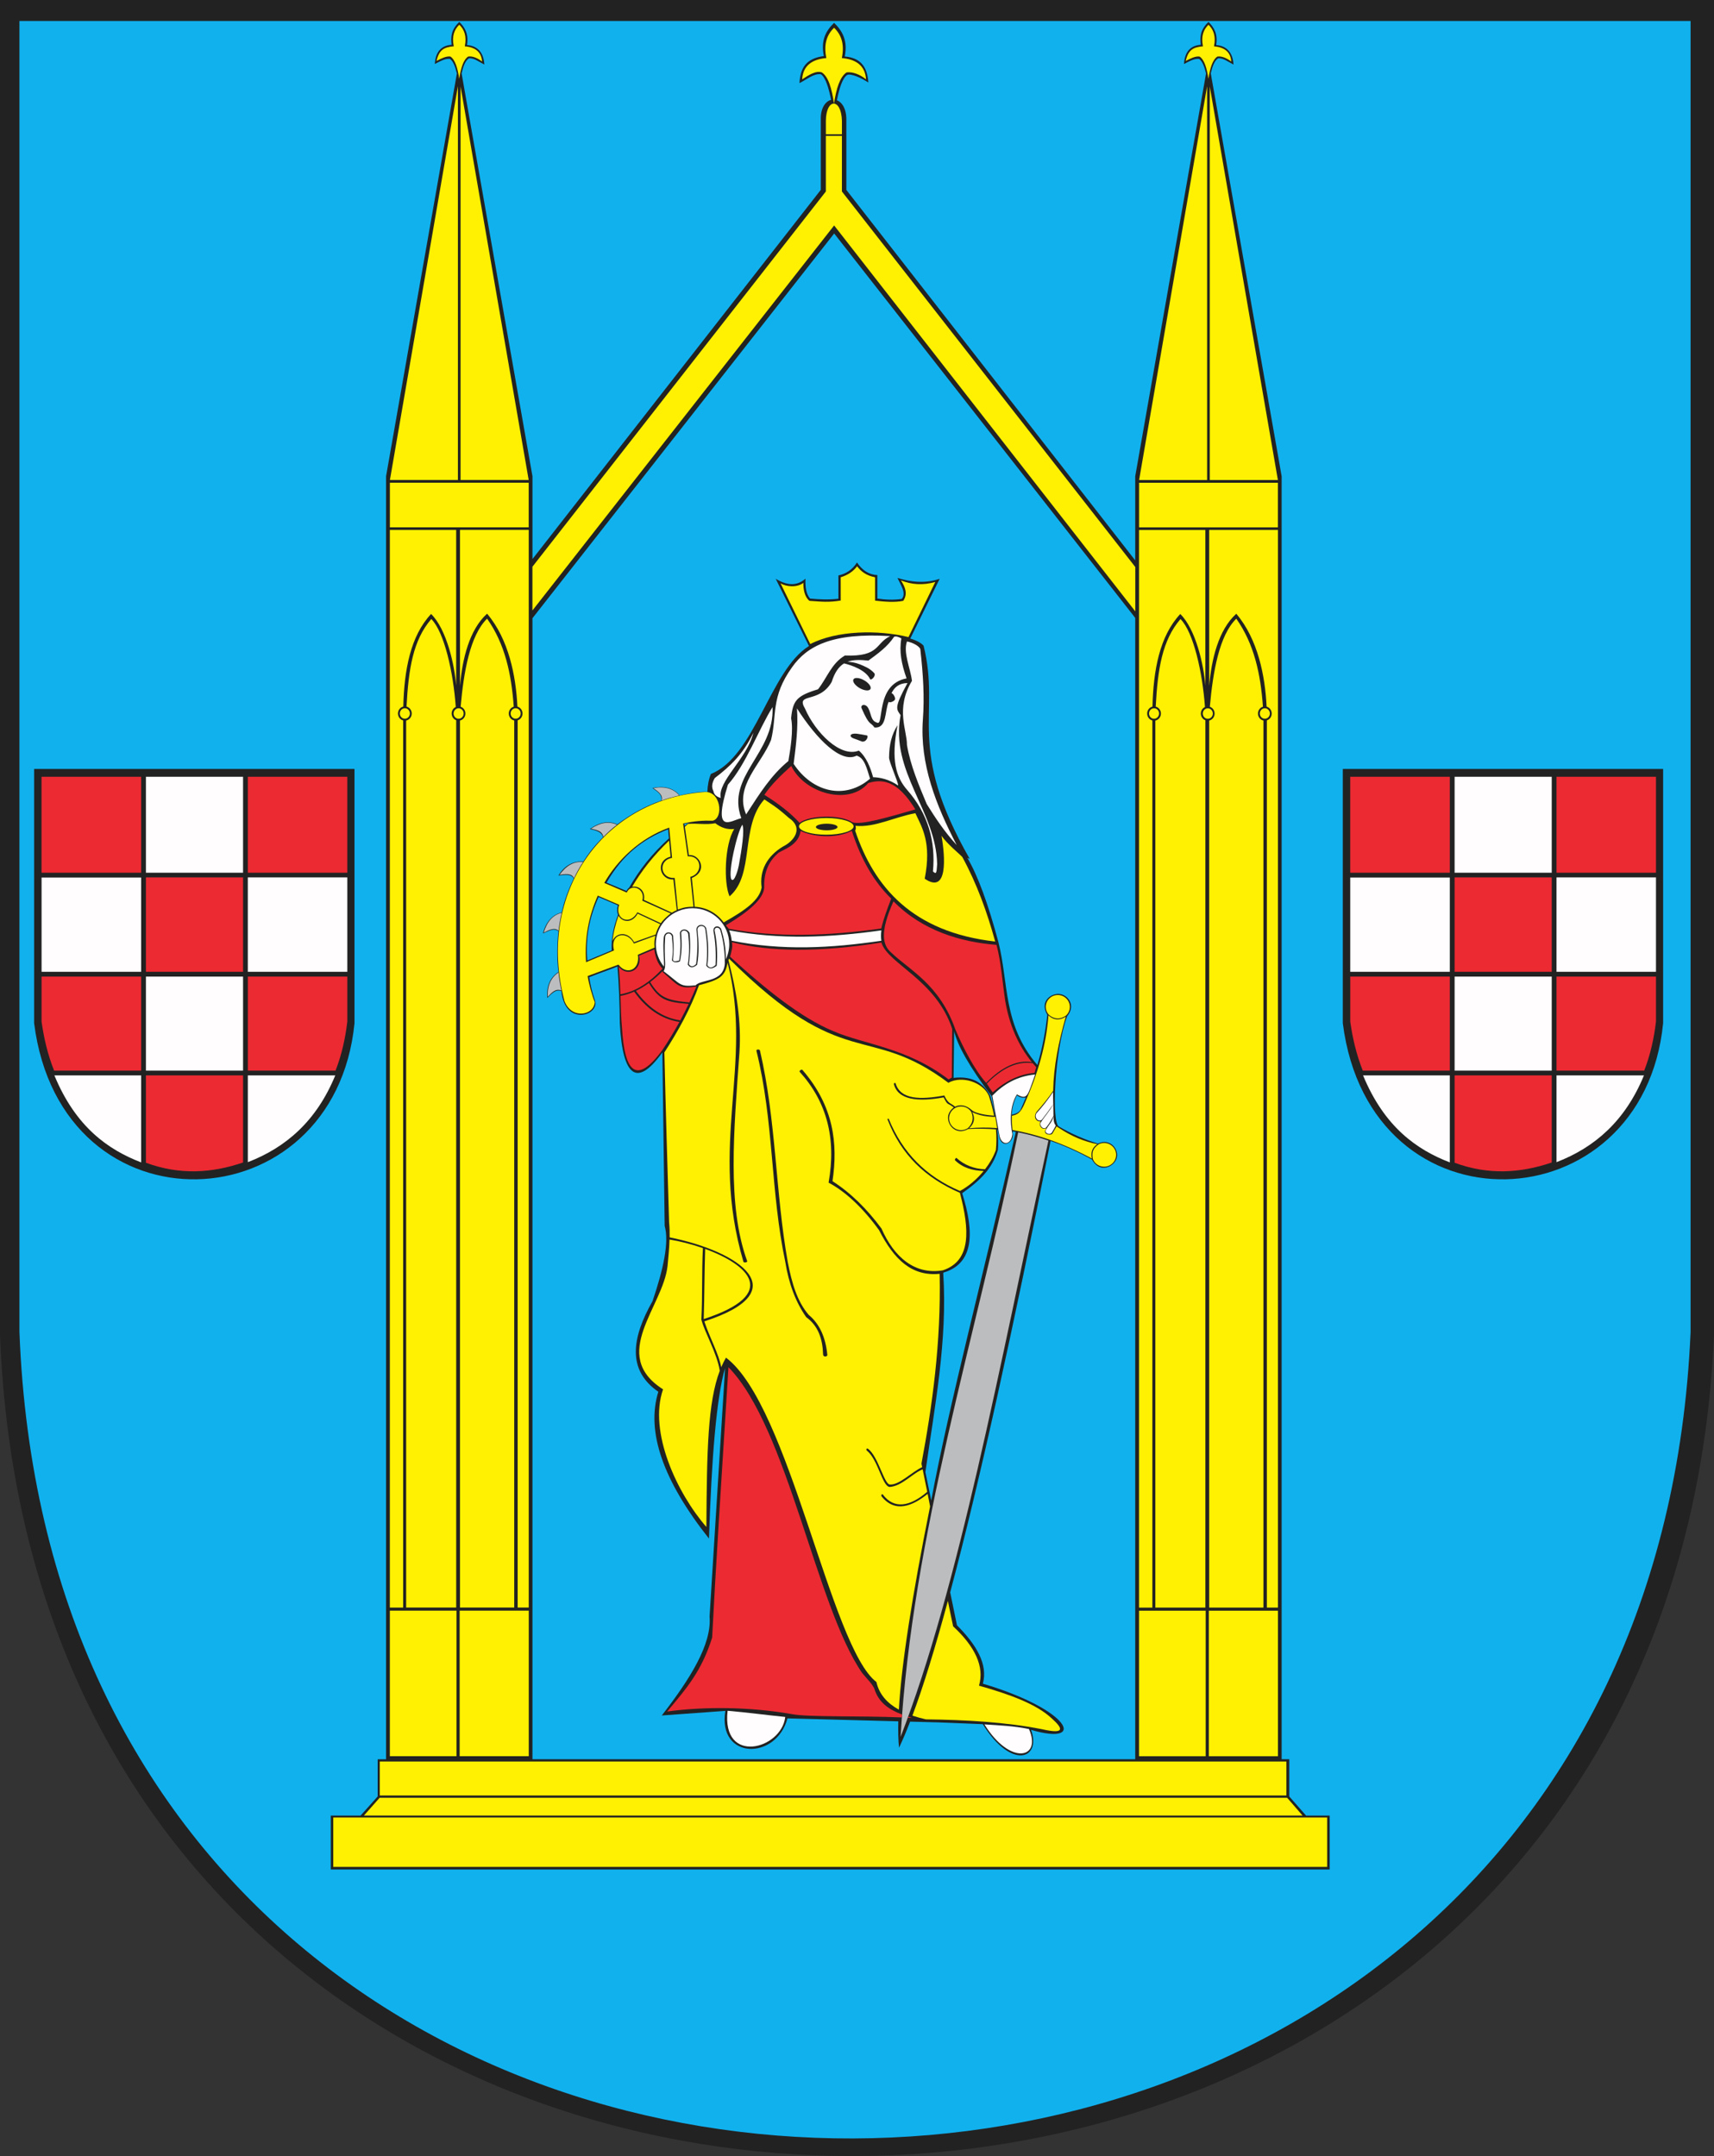 <?xml version="1.0" encoding="ISO-8859-1" standalone="yes"?>
<svg width="563.754" height="708.994">
  <rect width="100%" height="100%" fill="#333333" stroke="none"/>
  <defs> 
    <marker id="ArrowEnd" viewBox="0 0 10 10" refX="0" refY="5" 
     markerUnits="strokeWidth" 
     markerWidth="4" 
     markerHeight="3" 
     orient="auto"> 
        <path d="M 0 0 L 10 5 L 0 10 z" /> 
    </marker>
    <marker id="ArrowStart" viewBox="0 0 10 10" refX="10" refY="5" 
     markerUnits="strokeWidth" 
     markerWidth="4" 
     markerHeight="3" 
     orient="auto"> 
        <path d="M 10 0 L 0 5 L 10 10 z" /> 
    </marker> </defs>
<g>
<path style="stroke:none; fill-rule:evenodd; fill:#222222" d="M 0 0L 563.754 0L 563.754 438.949C 548.113 797.246 13.934 800.769 0 438.949L 0 0"/>
<path style="stroke:none; fill-rule:evenodd; fill:#11b1ee" d="M 6.394 6.894L 556.054 6.894L 556.054 437.992C 540.804 789.882 19.98 793.343 6.394 437.992L 6.394 6.894zM 327.351 366.902C 327.34 366.902 327.328 366.902 327.316 366.902C 326.926 364.96 326.414 362.835 325.765 360.492C 323.609 356.367 320.187 353.695 313.64 354.453C 313.703 349.32 313.765 344.191 313.828 339.058C 314.816 343.589 318.929 350.937 326.14 360.468C 326.554 362.656 326.953 364.781 327.351 366.91L 327.351 366.902zM 225.199 271.566C 226.23 270.703 225.801 271.121 226.527 270.656C 225.969 270.753 225.656 270.765 225.086 270.91L 225.195 271.566L 225.199 271.566zM 220.015 275.695C 214.422 280.789 210.32 285.968 206.937 291.882C 206.597 292.136 206.304 292.5 206.078 292.992L 199.508 290.238C 204.785 281.093 211.488 275.859 219.75 272.718L 220.015 275.695zM 203.277 300.832C 201.84 304.73 201.008 308.515 201.191 312.511L 193.16 315.855C 192.582 308.367 193.758 301.882 196.875 294.992L 203.207 297.695C 202.879 298.976 202.949 300.023 203.277 300.828L 203.277 300.832zM 332.781 366.562C 334.191 366.246 335.269 365.71 335.676 364.898C 336.301 363.519 336.879 362.183 337.414 360.882C 336.742 361.054 335.668 361.058 334.453 360.187C 333.297 362.625 332.859 364.496 332.781 366.566L 332.781 366.562zM 341.211 350.21C 343.011 344.082 343.89 338.789 344.484 333.75C 341.687 329.101 346.086 326.304 348.89 326.921C 351.527 327.496 353.816 330.793 351 334.171C 346.758 345.71 345.898 369.062 348.226 370.414C 352.203 372.746 356.636 374.707 361.105 376.058C 365.457 373.96 368.711 378.667 366.957 381.617C 365.648 383.984 361.527 385.632 359.16 381.3C 354.578 378.765 350.047 376.738 345.551 375.183C 333.148 437.558 322.086 487.839 312.527 523.636C 313.269 527.242 314.015 530.851 314.761 534.46C 321.144 540.859 324.996 547.257 323.277 553.656C 352.242 562.281 357.543 574.214 339.176 568.863C 339.164 568.863 339.148 568.859 339.133 568.859C 342.59 578.562 332.609 582.089 323.269 566.988C 323.211 566.984 323.152 566.976 323.09 566.968C 318.359 566.781 313.625 566.589 308.894 566.398C 305.715 566.316 302.531 566.23 299.347 566.144C 298.093 569.386 296.879 572.25 295.703 574.714C 295.449 572.316 295.375 569.421 295.461 566.039C 283.308 565.718 271.156 565.394 259 565.07C 255.343 578.917 235.949 578.753 238.574 562.605C 231.609 563.109 224.64 563.613 217.668 564.117C 227.023 552.043 234.16 540.632 233.379 531.613C 235.078 504.371 236.785 477.121 238.488 449.875C 235.613 459.667 234.039 479.886 233.191 505.949C 218.019 486.804 212.469 470.71 216.535 457.667C 206.222 450.582 207.742 440 214.644 427.824C 218.183 417.363 220.144 408.492 218.617 403.113C 218.367 384.105 218.113 365.097 217.859 346.085C 209.586 357.597 204.793 354.363 203.855 336.394C 203.804 329.996 203.59 324.23 203.09 317.832C 199.812 319.16 197.078 320.019 193.797 321.351C 194.207 323.953 194.734 326.296 195.703 329.015C 197.234 333.984 185.789 337.628 184.656 325.898C 183.109 325.46 182.258 325.808 180.008 328.179C 179.742 324.652 180.664 321.605 183.683 319.625C 183.125 315.246 183.219 310.687 183.672 306.199C 181.976 304.972 180.222 306.332 178.574 306.929C 179.566 303.152 181.722 300.73 184.765 300.046C 185.609 296.14 186.996 292.41 188.715 288.914C 187.82 287.164 185.453 287.726 183.672 287.91C 185.679 284.593 188.601 283.046 191.863 283.324C 193.734 280.398 195.812 277.781 198.324 275.355C 197.949 273.535 196.144 273.082 193.984 272.625C 197.176 270.339 200.176 269.804 203.043 271.078C 207.551 267.683 212.347 264.992 217.508 263.273C 217.914 261.269 216.269 260.375 214.59 259.121C 217.941 258.417 221.293 258.816 223.578 261.605C 226.148 260.882 231.59 260.195 232.664 260.394C 232.722 258.308 233.117 256.242 233.824 254.503C 248.351 248.773 253.304 220.308 266.086 212.437C 262.406 205.058 258.832 197.73 255.148 190.347C 258.652 192.41 261.894 192.941 264.929 190.289C 264.82 193.019 265.144 195.363 266.441 196.835C 269.367 197.089 272.355 197.269 275.758 196.89C 275.758 194.339 275.758 191.785 275.758 189.23C 278.234 188.695 280.332 187.39 281.871 184.96C 283.633 187.601 285.863 188.988 288.566 189.113C 288.566 191.683 288.566 194.257 288.566 196.832C 291.242 197.214 293.922 197.351 296.601 196.945C 298.25 195.039 296.14 192.246 295.199 190.043C 299.586 191.414 304.207 191.972 309.062 190.335C 305.843 196.882 302.625 203.429 299.402 209.976C 301.402 210.585 302.941 211.375 303.773 212.335C 309.515 235.179 297.773 245.355 318.945 282.429C 318.683 282.332 318.426 282.214 318.164 282.082C 321.57 287.828 324.976 297.062 328.386 309.785C 331.808 323.273 329.777 336.878 341.199 350.222L 341.211 350.21zM 306.289 493.429C 312.332 461.046 323.215 420.39 334.101 372.21C 333.754 372.152 333.406 372.093 333.058 372.039C 333.074 372.238 333.093 372.449 333.113 372.66C 333.597 375.96 329.09 378.199 328.523 373.132C 328.418 372.566 328.308 372 328.203 371.437C 328.152 371.433 328.101 371.429 328.051 371.425C 328.347 373.964 328.386 376.16 328.211 378.156C 326.429 384.019 322.902 387.835 316.476 392.378C 320.574 405.378 320.289 415.511 310.379 418.457C 310.336 418.515 310.289 418.578 310.242 418.628C 311.676 440.824 307.457 462.261 304.367 484.078C 305.008 487.187 305.652 490.3 306.297 493.417L 306.289 493.429zM 424.054 590.765L 424.054 578.507L 421.551 578.507L 421.551 156.632L 398.238 24.128C 398.773 21.812 399.429 19.988 400.625 19.199C 402.211 18.96 403.945 20.332 405.722 21.238C 405.496 17.55 403.754 15.121 400.011 14.816C 400.609 11.293 399.347 9.003 397.484 7.203C 395.621 9.003 394.453 10.917 394.957 14.722C 391.215 15.027 389.66 17.363 389.429 21.05C 391.207 20.148 392.847 19.148 394.433 19.386C 395.496 20.171 396.14 21.91 396.679 24.167L 373.386 156.636L 373.386 184.277L 278.371 62.449L 278.371 44.222L 278.367 44.222L 278.367 38.832C 278.277 35.609 276.886 33.57 275.261 32.964C 276.008 29.382 276.988 25.738 278.668 24.632C 279.972 24.089 283.472 25.73 285.601 27.132C 285.285 21.984 283.074 19.007 277.851 18.578C 278.945 13.269 276.945 10.027 274.343 7.515C 271.746 10.027 269.879 13.128 270.976 18.437C 265.195 19.214 263.265 22.195 262.945 27.343C 265.426 26.085 267.761 24.074 269.98 24.406C 271.633 25.5 272.633 29.289 273.363 32.847C 271.586 33.273 270.008 35.351 269.969 38.832L 269.969 44.378L 269.969 44.378L 269.976 62.421L 175.136 183.839L 175.136 156.628L 151.824 24.125C 152.359 21.808 153.015 19.984 154.215 19.195C 155.801 18.957 157.535 20.328 159.312 21.234C 159.086 17.546 157.343 15.117 153.601 14.812C 154.199 11.289 152.937 9 151.074 7.199C 149.211 9 148.043 10.914 148.547 14.718C 144.804 15.023 143.25 17.359 143.019 21.046C 144.797 20.144 146.437 19.144 148.027 19.382C 149.09 20.167 149.73 21.902 150.273 24.16L 126.98 156.628L 126.98 578.515L 124.226 578.515L 124.226 590.746L 118.593 597.031L 108.797 597.031L 108.797 614.761L 437.347 614.761L 437.347 597.031L 429.582 597.031L 424.074 590.773L 424.074 590.773L 424.054 590.765zM 175.133 578.503L 373.386 578.503L 373.386 203.187L 274.371 76.777L 175.133 203.296L 175.133 578.503zM 441.66 252.863L 547.023 252.863L 547.023 336.441C 540.469 402.941 450.57 406.89 441.66 336.441L 441.66 252.863zM 11.219 252.863L 116.601 252.863L 116.601 336.441C 110.043 402.941 20.129 406.89 11.219 336.441L 11.219 252.863"/>
<path style="stroke:none; fill-rule:evenodd; fill:#fff101" d="M 397.605 529.652L 420.332 529.652L 420.332 577.523L 397.605 577.523L 397.605 529.652zM 374.648 529.652L 396.562 529.652L 396.562 577.527L 374.648 577.527L 374.648 529.652zM 415.551 236.945C 414.531 236.722 413.758 235.773 413.758 234.648C 413.758 233.578 414.449 232.671 415.394 232.39C 414.625 221.574 412.504 211.769 406.629 203.449C 401.008 208.949 398.945 220.96 397.929 232.41C 398.836 232.714 399.5 233.601 399.5 234.648C 399.5 235.769 398.734 236.714 397.719 236.945L 397.719 528.64L 415.554 528.64L 415.554 236.945L 415.551 236.945zM 396.461 236.855C 395.593 236.531 394.969 235.66 394.969 234.644C 394.969 233.683 395.527 232.855 396.324 232.492C 395.531 221.207 392.574 207.878 388.273 203.57C 382.258 210.539 380.785 220.011 380.129 232.363C 381.109 232.617 381.843 233.543 381.843 234.644C 381.843 235.785 381.051 236.746 380.008 236.953L 380.008 528.636L 396.465 528.636L 396.465 236.851L 396.461 236.855zM 379.027 236.925C 378.047 236.671 377.312 235.746 377.312 234.644C 377.312 233.531 378.062 232.593 379.066 232.355C 379.359 220.324 381.422 209.148 388.207 201.91C 393.332 206.933 395.933 218.71 396.457 225.472L 396.457 174.261L 374.648 174.261L 374.648 528.648L 379.023 528.648L 379.023 236.933L 379.027 236.925zM 416.601 232.371C 417.566 232.636 418.285 233.554 418.285 234.644C 418.285 235.699 417.613 236.593 416.687 236.89L 416.687 528.64L 420.328 528.64L 420.328 174.253L 397.715 174.253L 397.715 225.558C 398.476 216.855 400.73 207.14 406.629 201.824C 413.742 210.203 416.113 222.257 416.601 232.371zM 374.66 173.425L 420.312 173.425L 420.312 158.746L 374.66 158.746L 374.66 173.425zM 397.906 157.847L 397.906 28.453L 420.312 157.847L 397.906 157.847zM 397.031 28.359L 397.031 157.847L 374.664 157.847L 397.031 28.359zM 397.461 25.921C 398 22.394 398.828 19.64 400.406 18.601C 401.801 18.394 403.406 19.062 404.969 20.23C 404.769 16.988 402.586 15.511 399.297 15.242C 399.984 11.902 399.121 9.726 397.484 8.144C 395.847 9.722 394.984 11.898 395.672 15.242C 392.386 15.511 390.851 16.425 390 20.043C 391.562 19.25 393.164 18.394 394.562 18.601C 396.129 19.636 396.941 22.394 397.465 25.921L 397.461 25.921zM 416.023 232.914C 416.933 232.914 417.676 233.683 417.676 234.632C 417.676 235.578 416.933 236.347 416.023 236.347C 415.113 236.347 414.371 235.578 414.371 234.632C 414.371 233.687 415.113 232.914 416.023 232.914zM 397.261 232.929C 398.172 232.929 398.914 233.699 398.914 234.644C 398.914 235.589 398.172 236.363 397.261 236.363C 396.351 236.363 395.609 235.593 395.609 234.644C 395.609 233.699 396.351 232.929 397.261 232.929zM 379.582 232.917C 380.492 232.917 381.234 233.687 381.234 234.632C 381.234 235.578 380.492 236.351 379.582 236.351C 378.672 236.351 377.929 235.582 377.929 234.632C 377.929 233.687 378.672 232.917 379.582 232.917zM 151.187 529.64L 173.914 529.64L 173.914 577.511L 151.187 577.511L 151.187 529.64zM 128.23 529.64L 150.144 529.64L 150.144 577.515L 128.23 577.515L 128.23 529.64zM 169.133 236.933C 168.109 236.71 167.34 235.761 167.34 234.632C 167.34 233.562 168.031 232.656 168.976 232.375C 168.207 221.558 166.086 211.753 160.207 203.437C 154.586 208.937 152.523 220.949 151.508 232.398C 152.414 232.703 153.078 233.589 153.078 234.636C 153.078 235.757 152.312 236.703 151.297 236.933L 151.297 528.628L 169.133 528.628L 169.133 236.933zM 150.043 236.843C 149.176 236.515 148.551 235.648 148.551 234.632C 148.551 233.671 149.109 232.843 149.906 232.48C 149.113 221.195 146.156 207.867 141.855 203.558C 135.84 210.527 134.367 220 133.711 232.351C 134.691 232.605 135.426 233.531 135.426 234.632C 135.426 235.773 134.633 236.734 133.59 236.941L 133.59 528.625L 150.047 528.625L 150.047 236.843L 150.043 236.843zM 132.609 236.914C 131.629 236.66 130.894 235.734 130.894 234.632C 130.894 233.519 131.644 232.585 132.648 232.343C 132.941 220.316 135.004 209.136 141.789 201.898C 146.914 206.921 149.515 218.699 150.039 225.46L 150.039 174.246L 128.23 174.246L 128.23 528.632L 132.605 528.632L 132.605 236.917L 132.609 236.914zM 170.183 232.359C 171.148 232.625 171.863 233.543 171.863 234.628C 171.863 235.683 171.191 236.578 170.265 236.875L 170.265 528.621L 173.906 528.621L 173.906 174.234L 151.293 174.234L 151.293 225.539C 152.054 216.835 154.308 207.121 160.207 201.804C 167.32 210.179 169.691 222.238 170.179 232.351L 170.183 232.359zM 128.242 173.414L 173.894 173.414L 173.894 158.734L 128.242 158.734L 128.242 173.414zM 151.484 157.839L 151.484 28.445L 173.89 157.839L 151.484 157.839zM 150.613 28.347L 150.613 157.835L 128.246 157.835L 150.613 28.347zM 151.043 25.91C 151.582 22.382 152.41 19.632 153.988 18.593C 155.383 18.386 156.988 19.05 158.551 20.218C 158.351 16.98 156.168 15.503 152.879 15.234C 153.566 11.894 152.703 9.718 151.066 8.136C 149.429 9.714 148.566 11.89 149.254 15.234C 145.969 15.503 144.433 16.417 143.582 20.035C 145.144 19.242 146.75 18.386 148.144 18.593C 149.711 19.628 150.523 22.382 151.043 25.91zM 169.605 232.906C 170.515 232.906 171.258 233.675 171.258 234.621C 171.258 235.566 170.515 236.339 169.605 236.339C 168.695 236.339 167.953 235.57 167.953 234.621C 167.953 233.675 168.695 232.906 169.605 232.906zM 150.843 232.917C 151.754 232.917 152.496 233.687 152.496 234.636C 152.496 235.582 151.754 236.355 150.843 236.355C 149.933 236.355 149.191 235.585 149.191 234.636C 149.191 233.691 149.933 232.917 150.843 232.917zM 133.164 232.906C 134.074 232.906 134.816 233.675 134.816 234.625C 134.816 235.57 134.074 236.343 133.164 236.343C 132.254 236.343 131.511 235.574 131.511 234.625C 131.511 233.679 132.254 232.906 133.164 232.906zM 274.308 34.093C 275.066 29.144 276.23 25.277 278.445 23.816C 280.402 23.523 282.914 24.507 284.851 26.101C 284.57 21.55 281.504 19.476 276.886 19.097C 277.851 14.406 276.64 11.351 274.34 9.128C 272.043 11.347 270.828 14.402 271.797 19.097C 267.179 19.472 264.113 21.546 263.832 26.101C 265.984 24.675 268.394 23.128 270.316 23.816C 272.515 25.273 273.582 29.14 274.312 34.093L 274.308 34.093zM 276.918 44.152L 271.64 44.152L 271.64 39.71C 271.719 32.191 276.707 32.191 276.918 39.71L 276.918 44.152zM 271.636 44.679L 276.914 44.679L 276.914 62.976L 276.918 62.976L 373.41 186.46L 373.41 201.043L 274.355 74.14L 175.121 200.746L 175.121 186.363L 271.633 62.964L 271.633 44.683L 271.636 44.679zM 124.91 590.421L 423.105 590.421L 423.105 579.261L 124.91 579.261L 124.91 590.421zM 124.879 591.171L 423.355 591.171L 428.426 597.023L 119.699 597.023L 124.875 591.171L 124.879 591.171zM 109.617 597.664L 436.515 597.664L 436.515 613.898L 109.617 613.898L 109.617 597.664zM 361.437 376.242C 359.797 377.378 358.922 378.593 359.472 381.187C 360.051 382.632 361.484 383.66 363.152 383.66C 365.332 383.66 367.105 381.906 367.105 379.757C 367.105 377.609 365.332 375.855 363.152 375.855C 362.543 375.855 361.961 375.992 361.441 376.242L 361.437 376.242zM 319.48 365.695C 320.308 367.671 319.937 369.464 318.406 370.925C 317.761 371.378 316.972 371.644 316.121 371.644C 313.941 371.644 312.164 369.89 312.164 367.742C 312.164 365.593 313.941 363.839 316.121 363.839C 317.539 363.839 318.785 364.582 319.484 365.691L 319.48 365.695zM 350.535 334.027C 348.672 335.277 346.636 335.21 344.929 333.648C 344.332 332.964 343.969 332.074 343.969 331.101C 343.969 328.953 345.746 327.199 347.922 327.199C 350.101 327.199 351.875 328.953 351.875 331.101C 351.875 332.261 351.355 333.312 350.535 334.027zM 231.457 433.769C 231.722 425.808 231.672 418.664 231.941 410.695C 246.082 415.835 256.801 425.492 231.457 433.769zM 326.926 366.878C 323.914 366.687 321.027 366.054 319.894 365.269C 317.73 363.234 315.656 363.14 314.144 363.925C 312.699 362.66 311.863 363.07 310.593 360.23C 302.906 361.64 296.133 361.707 294.543 356.171C 294.402 356.023 293.972 356.203 293.996 356.421C 295.265 361.699 301.875 362.433 310.386 360.855C 311.82 363.746 311.547 362.484 313.711 364.179C 312.828 364.781 312.187 365.699 311.91 366.656C 311.195 369.886 314.465 373.543 318.465 371.253C 321.5 371.105 324.539 371.144 327.582 371.378C 327.793 373.765 327.773 376.027 327.547 378.21C 326.758 380.398 325.511 382.539 323.996 384.488C 320.551 384.445 317.16 383.132 314.59 380.777C 314.449 380.625 313.922 381.355 314.105 381.535C 316.695 384.035 319.777 384.925 323.539 385.062C 321.269 387.832 318.476 390.171 315.754 391.636C 304.578 386.91 296.82 379.015 292.316 367.933C 292.234 367.753 291.843 367.929 291.91 368.097C 296.461 379.832 304.398 387.335 315.719 392.25C 318.906 404.343 319.523 414.625 310.113 417.734C 300.941 419.296 294.07 413.441 289.933 404C 285.179 397.566 279.847 392.293 273.82 388.414C 275.66 375.917 274.195 363.703 263.937 351.843C 263.648 351.535 262.742 352.121 263.051 352.492C 271.957 362.316 275.117 374.453 272.531 388.902C 277.988 391.789 283.66 396.992 289.121 404.503C 294.101 414.246 299.906 419.777 309.058 418.878C 309.547 441.539 306.64 462.261 303.074 481.316C 303.152 481.691 303.234 482.066 303.312 482.445C 299.832 484.078 295.851 488.332 292.742 488.171C 290.777 488.207 288.91 478.882 285.457 476.39C 285.082 476.167 284.695 476.687 285.144 477.027C 288.898 480.152 290.125 488.636 292.597 488.972C 296.676 488.71 300.183 484.417 303.472 483.187C 303.988 485.648 304.488 488.109 304.976 490.57C 299.406 495.335 294.101 496.48 290.328 491.402C 289.863 491.269 289.812 491.722 289.949 492.058C 294.363 497.574 300.039 495.343 305.113 491.242C 305.383 492.613 305.648 493.988 305.914 495.359C 299.996 524.875 296.484 547.351 295.644 562.191C 291.91 560.148 289.203 557.269 288.261 553.113C 273.129 541.57 259.742 462.203 238.785 446.449C 238.215 447.433 237.695 448.48 237.222 449.597C 236.402 445.152 233.367 439.789 231.66 434.519C 262.383 424.578 243.133 411.48 220.254 406.894C 220.277 405.226 220.23 403.554 220.07 401.886C 219.515 383.203 218.957 364.753 218.519 346.074C 222.906 339.293 227.144 331.703 229.902 323.984C 236.644 322.21 238.496 321.16 239.312 316.593C 239.312 316.589 239.316 316.585 239.32 316.582C 247.84 350.05 233.117 376.175 244.523 414.914C 244.636 415.312 245.929 415.125 245.758 414.718C 239.093 396.367 241.386 371.898 243.199 346.171C 243.894 336.14 242.254 325.808 239.597 315.765C 239.652 315.57 239.711 315.386 239.797 315.25C 278.023 353.238 285.23 336.074 311.929 356.058C 316.371 353.621 323.219 355.824 325.25 360.328C 325.98 362.628 326.547 364.796 326.949 366.859L 326.926 366.878zM 300.105 564.16C 303.691 554.57 307.59 541.929 311.773 526.453C 312.328 529.23 312.898 532.015 313.496 534.8C 320.629 541.41 323.871 548.011 322 554.312C 331.863 557.117 340.941 560.285 346.144 565.277C 349.277 568.113 350.777 570.48 342.695 568.625C 330.691 566.285 317.773 565.55 304.527 565.394C 302.992 565.043 301.508 564.636 300.105 564.16zM 270.719 445.273C 270.554 440.445 269.199 436.027 265.179 433.14C 261.734 428.23 259.437 422.16 258.285 414.937C 253.402 391.82 254.551 368.703 248.804 345.585C 248.691 344.988 249.816 344.988 249.957 345.453C 255.351 368.601 255.015 392.125 259.117 415.089C 260.465 422 262.183 427.953 266 432.39C 269.519 435.296 271.558 439.691 272.121 445.574C 272.164 446.125 270.715 446.445 270.719 445.277L 270.719 445.273zM 236.738 450.769C 232.785 461.164 232.496 477.085 232.336 502.125C 222.683 491.023 213.238 470.867 218.082 456.867C 200.301 445.543 218.14 429.777 219.57 416.23C 219.847 413.355 220.129 410.48 220.207 407.605C 223.687 408.171 227.535 409.148 231.195 410.429C 230.777 418.578 231.093 426.027 230.687 433.945C 231.754 438.128 235.84 444.972 236.738 450.769zM 185.672 329.25C 176.219 293.398 198.636 263.082 231.359 260.484C 237.09 259.656 238.105 268.964 234.445 269.878C 231.054 269.785 228.285 270.011 224.676 270.808L 226.203 281.597C 230.953 281.316 231.297 287.293 227.062 288.347L 228.097 298.171C 225.926 298.207 225.148 298.308 222.945 299.105L 221.906 288.695C 217.039 289.003 216.406 282.851 221.047 282.109L 220.113 272.156C 210.418 275.644 202.996 282.921 198.75 290.339L 206.14 293.507C 207.586 290.257 212.445 292.242 211.261 296.183L 220.605 300.371C 219.433 301.296 218.148 302.398 217.367 303.597L 209.636 299.992C 207.187 304.562 202.058 302.25 203.644 297.527L 196.613 294.515C 193.586 301.464 192.285 308.109 192.758 316.414L 201.949 312.543C 200.476 306.679 206.515 306 208.504 310.273L 215.566 307.683C 215.183 309.472 215.191 309.906 215.293 311.609L 209.804 313.949C 210.597 318.984 206.054 320.781 203.426 317.203L 193.293 320.96C 193.539 322.98 194.726 327.39 195.613 329.507C 195.469 333.871 188.066 335.363 185.676 329.242L 185.672 329.25zM 281.375 271.57C 287.797 272.175 294.058 268.699 301.078 267.417C 303.246 272.113 306.476 276.972 304.148 288.96C 311.851 294.199 310.867 281.73 309.679 274.828C 311.429 277.433 315.582 280.796 316.519 281.82C 321.383 290.785 324.656 299.933 327.328 309.617C 300.101 306.531 287.465 291.671 281.25 273.093C 281.504 272.878 281.578 272.175 281.367 271.566L 281.375 271.57zM 220.082 276.429L 220.57 281.71C 215.465 282.96 216.929 289.445 221.48 289.203L 222.597 299.289C 221.996 299.55 221.527 299.781 220.98 300.132L 211.793 295.917C 212.273 293.41 210.652 291.222 207.933 291.589C 210.965 286.414 214.914 281.359 220.078 276.425L 220.082 276.429zM 228.5 298.183L 227.551 288.714C 233.215 286.269 229.867 280.695 226.59 281.222L 225.25 271.882C 225.648 271.566 225.91 271.246 226.32 270.933C 229.195 270.656 232.261 271.312 235.265 270.714C 237.191 272.171 239.093 272.851 241.492 272.605C 238.308 277.707 237.98 290.375 239.957 294.75C 248.343 287.582 243.343 271.816 251.398 262.875C 256.234 266.011 257.011 266.843 259.453 268.945C 264.551 272.414 260.961 276.691 257.613 278.328C 252.25 281.503 249.738 286.343 250.508 291.832C 249.812 295.957 245.293 299.246 238.027 303.328C 235.851 300.359 232.469 298.367 228.508 298.187L 228.5 298.183zM 203.433 301.121C 204.82 303.472 208.054 303.558 209.734 300.433L 217.168 303.921C 216.5 304.953 215.984 306.089 215.656 307.3L 208.57 309.82C 206.547 306.214 202.761 306.519 201.492 309.382C 201.707 306.949 202.355 304.144 203.433 301.121zM 271.785 269C 276.73 269 280.765 270.23 280.765 271.742C 280.765 273.253 276.734 274.484 271.785 274.484C 266.84 274.484 262.804 273.253 262.804 271.742C 262.804 270.23 266.836 269 271.785 269zM 271.918 270.871C 273.871 270.871 275.472 271.355 275.472 271.957C 275.472 272.554 273.875 273.043 271.918 273.043C 269.961 273.043 268.363 272.558 268.363 271.957C 268.363 271.359 269.957 270.871 271.918 270.871zM 256.715 191.796L 266.508 211.796C 275.199 207.289 288.816 207.058 298.808 209.5L 307.633 191.375C 303.492 192.558 299.765 192.226 296.316 190.859C 297.793 193.097 298.613 195.339 297.086 197.582C 294.211 198.16 290.941 197.863 287.832 197.519L 287.828 189.828C 284.949 189.277 283.179 187.925 281.914 186.207C 280.672 187.863 278.914 189.097 276.515 189.828L 276.527 197.484C 272.414 198.144 270.355 197.847 266.242 197.585C 264.668 196.343 264.199 193.851 264.238 191.679C 262.121 193.285 258.601 192.98 256.715 191.804L 256.715 191.796zM 333.019 371.605C 341.207 373 349.922 376.023 359.129 380.976C 358.722 379.144 359.117 377.433 360.929 376.261C 356.629 375.371 352.597 373.777 348.297 370.902C 347.976 370.73 347.711 370.55 347.496 370.355C 347.504 370.375 347.508 370.39 347.515 370.414C 347.011 371.3 346.652 371.871 346.144 372.757C 345.836 373.437 343.074 373.195 343.875 371.574C 344.156 371.253 344.234 370.882 343.933 371.062C 342.679 371.714 341.347 369.835 342.336 368.707C 341.054 369.05 339.64 367.496 340.972 365.582C 342.898 363.433 344.765 361.121 346.39 358.718C 346.566 350.546 348.226 342.48 350.543 334.339C 348.699 335.511 346.644 335.613 344.847 333.89C 344.136 343.519 341.379 353.023 337.105 362.656C 335.679 366.121 334.527 366.554 332.832 366.906C 332.769 368.546 332.843 370.101 333.027 371.617L 333.019 371.605zM 327.957 370.953C 324.855 370.718 321.769 370.761 318.765 371.011C 320.41 369.496 320.828 367.789 319.797 365.722C 322.238 366.921 324.758 367.238 327.379 367.269L 327.953 370.945"/>
<path style="stroke:none; fill-rule:evenodd; fill:#fffdfd" d="M 346.379 359.093C 344.652 361.664 342.836 363.988 340.894 366.105C 340.066 367.527 341.574 369.121 342.676 368.222C 343.906 366.671 345.074 365.031 346.441 363.082C 345.164 365.531 343.57 367.113 342.379 369.05C 341.582 369.761 343.09 371.808 344.16 370.679C 345.301 369.242 346.039 367.933 346.508 366.855C 346.297 368.812 344.843 369.937 344.125 371.39C 343.297 372.453 345.043 373.414 345.906 372.531C 346.41 371.644 346.89 370.984 347.246 370.101C 346.476 369.175 346.504 368.011 346.469 365.128C 346.449 363.125 346.336 360.972 346.371 359.093L 346.379 359.093zM 326.379 360.308C 327.156 364.582 327.898 368.847 328.679 373.121C 329.281 376.964 332.648 376.675 332.976 372.91C 332.179 369.066 332.105 363.667 334.465 359.875C 338.019 361.847 337.922 360.355 340.472 353.332C 334.375 353.91 330.058 356.585 326.375 360.308L 326.379 360.308zM 448.324 353.636L 476.859 353.636L 476.859 382.242C 466.062 378.097 455.355 370.636 448.328 353.636L 448.324 353.636zM 511.953 353.636L 540.715 353.636C 534.554 368.64 524.469 377.351 511.953 382.164L 511.953 353.636zM 511.949 288.527L 544.672 288.527L 544.672 319.562L 511.949 319.562L 511.949 288.527zM 478.433 321.14L 510.383 321.14L 510.383 352.07L 478.433 352.07L 478.433 321.14zM 444.109 288.566L 476.859 288.566L 476.859 319.566L 444.109 319.566L 444.109 288.566zM 478.433 255.437L 510.383 255.437L 510.383 286.992L 478.433 286.992L 478.433 255.437zM 17.887 353.636L 46.422 353.636L 46.422 382.242C 35.625 378.097 24.918 370.636 17.891 353.636L 17.887 353.636zM 81.516 353.636L 110.273 353.636C 104.113 368.64 94.031 377.351 81.516 382.164L 81.516 353.636zM 81.512 288.527L 114.234 288.527L 114.234 319.562L 81.512 319.562L 81.512 288.527zM 47.996 321.14L 79.945 321.14L 79.945 352.07L 47.996 352.07L 47.996 321.14zM 13.672 288.566L 46.422 288.566L 46.422 319.566L 13.672 319.566L 13.672 288.566zM 47.996 255.437L 79.945 255.437L 79.945 286.992L 47.996 286.992L 47.996 255.437zM 243 284.632C 242.863 285.503 241.535 290.566 240.531 289.117C 239.418 286.675 242.488 273.632 244.168 271.187C 244.961 273.039 243.965 279.199 243 284.628L 243 284.632zM 285.035 241.828C 285.828 241.828 285.09 244.066 283.558 243.863C 280.84 242.785 280.816 242.91 280.25 242.57C 279.426 242.089 279.504 241.082 281.777 241.269C 282.941 241.453 283.926 241.578 285.035 241.828zM 287.652 239.25C 286.219 237.21 286.023 238.945 283.41 232.949C 282.84 231.683 284.785 231.222 285.617 232.949C 286.519 234.566 286.402 237.019 288.351 237.585C 290.996 239.253 287.648 225.062 298.183 223.085C 296.5 218.308 295.699 214.23 296.469 209.945C 295.472 209.355 294.672 209.171 294.078 209.39C 291.875 212.718 288.808 214.882 285.617 217.226C 282.914 216.945 280.625 216.902 278.722 217.625C 279.75 217.632 281.23 217.847 282.82 218.464C 284.289 219.078 286.062 219.734 287.535 221.335C 288.265 222.14 286.59 223.871 286.183 223.335C 284.793 220.343 280.039 218.722 277.621 218.156C 275.91 219.187 274.562 221.05 273.551 224.246C 269.371 231.57 261.566 227.55 264.789 233.054C 268.211 240.921 276.445 249.222 282.48 246.832C 284.922 248.91 286.238 252.218 287.172 255.582C 289.371 255.621 292.476 256.257 295.394 258.304C 295.57 257.449 292.265 250.21 292.429 249.023C 292.465 244.828 293.269 241.543 295.215 238.464C 292.953 250.031 294.758 255.636 298.371 259.75C 305.297 267.64 307.777 276.703 306.859 286.566C 307.922 287.546 308.062 287.257 308.238 284.164C 307.933 266.718 292.679 253.769 296.215 235.171C 294.808 233.101 294.015 232.804 298.488 224.609C 295.711 224.644 294.16 226.007 293.219 227.968C 293.691 227.898 294.672 229.488 294.351 230.074C 294.023 230.667 292.496 231.257 292.301 230.742C 290.922 233.867 291.832 239.523 287.652 239.226L 287.652 239.25zM 284.234 223.71C 285.769 224.589 286.699 225.882 286.293 226.589C 285.89 227.296 284.304 227.156 282.765 226.281C 281.23 225.402 280.301 224.109 280.707 223.402C 281.109 222.695 282.695 222.835 284.234 223.71zM 254.097 232.519C 249.554 239.8 245.34 251.425 239.422 258.023C 234.199 274.824 240.277 269.882 243.82 269.043C 238.734 255.113 254.824 247.773 254.093 232.519L 254.097 232.519zM 245.406 267.808C 241.422 258.5 250.422 251.324 253.609 243.308C 255.629 235.234 253.41 229.281 260.539 219.382C 265.414 212.468 273.64 207.98 292.816 209.183C 287.789 211.523 289.535 215.996 277.886 215.566C 273.472 218.152 272.004 222.96 269.058 226.664C 261.984 228.82 260.777 230.375 260.207 236.214C 261.004 240.035 259.976 246.441 259.304 250.261C 253.636 254.933 250.023 260.687 245.414 267.808L 245.406 267.808zM 298.304 210.937C 297.019 214.695 299.406 219.566 299.957 223.882C 294.406 233.082 298.394 240.324 298.304 244.968C 299.453 251.734 302.179 258.113 304.801 264.386C 307.742 269.132 310.746 273.632 314.668 277.886C 307.863 264.765 302.496 251.246 303.543 236.644C 304.093 229.308 303.664 221.91 302.687 213.371C 302.129 212.296 300.035 211.25 298.304 210.937zM 262.125 232.949C 262.59 239.101 261.777 245.437 261.035 251.191C 267.203 260.554 277.957 263.128 286.164 256.066C 285.09 252.699 284.398 249.226 281.754 248.484C 276.699 251.078 268.781 243.312 262.129 232.949L 262.125 232.949zM 247.781 240.988C 244.457 247.917 240.226 251.964 235.09 255.863C 234.136 257.48 233.984 258.898 234.64 260.113C 234.84 261.273 235.648 262.035 237.058 262.386C 235.953 256.925 245.722 249.488 247.785 240.988L 247.781 240.988zM 218.281 319.363C 219.383 317.402 218.277 315.628 218.769 308.3C 218.816 306.457 221.152 306.582 221.039 308.441C 221.312 311.25 221.453 312.957 220.996 315.769C 221.593 316.699 222.859 316.488 223.648 316.117C 224.308 312.96 224.308 310.207 224.051 307.046C 223.843 305.656 226.164 305.621 226.371 307.242C 226.734 310.613 226.777 313.66 226.222 317.218C 227.191 318.64 228.332 318.046 229.301 317.23C 229.992 313.332 229.808 309.543 229.394 305.64C 229.531 304.132 231.84 304.097 231.98 305.652C 232.59 309.644 232.808 313.582 232.312 317.578C 233.394 318.976 234.652 318.417 235.738 317.578C 236.023 313.726 235.863 309.871 235.047 306.011C 234.91 304.945 236.34 304.628 236.894 305.793C 237.984 309.406 238.418 313.082 238.402 316.882C 237.965 323.218 230.633 321.898 228.816 324.015C 223.441 324.585 224.054 323.726 218.269 319.363L 218.281 319.363zM 218.386 317.847C 218.508 315.203 217.953 311.847 218.324 308.246C 218.64 306.062 220.894 306.25 221.367 307.675C 221.676 310.992 221.605 313.363 221.367 315.296C 221.176 316.351 222.191 316.195 223.379 315.867C 223.941 312.656 223.898 309.75 223.636 306.949C 223.621 305.515 225.89 305.031 226.785 306.796C 227.129 310.011 227.058 313.433 226.582 317.062C 227.293 318.132 228.101 317.875 228.957 317.011C 229.441 313.23 229.535 309.445 229.058 305.656C 229.16 303.945 231.414 303.531 232.258 305.191C 233.011 309.476 233.152 313.554 232.668 317.425C 233.406 318.558 234.336 318.261 235.351 317.324C 235.539 313.296 235.32 309.617 234.679 306.281C 234.441 304.39 236.449 304.132 237.207 305.503C 238.117 308.566 238.793 311.785 238.719 315.476C 239.449 313.957 239.859 312.257 239.859 310.468C 239.859 303.964 234.433 298.656 227.785 298.656C 221.136 298.656 215.711 303.96 215.711 310.468C 215.711 313.257 216.707 315.828 218.371 317.851L 218.386 317.847zM 239.816 305.925C 256.465 309.039 272.765 308.343 289.894 305.937C 289.734 307.117 289.719 308.257 289.886 309.359C 273.265 311.793 257.285 312.664 240.664 309.343C 240.554 308.128 240.261 306.992 239.82 305.925L 239.816 305.925zM 239.316 562.57C 237.285 580.468 257.066 575.328 258.277 564.597C 252.004 563.972 245.703 563.113 239.316 562.57zM 323.789 567.043C 332.254 580.738 342.75 578.289 338.441 568.578C 333.558 567.554 328.843 567.382 323.789 567.043"/>
<path style="stroke:none; fill-rule:evenodd; fill:#bbbdbe" d="M 183.703 319.8C 183.894 321.898 184.246 323.804 184.644 325.722C 182.605 324.91 181.367 326.605 180.152 327.769C 180.031 324.015 181.242 321.453 183.703 319.796L 183.703 319.8zM 184.746 300.167C 184.281 302.14 183.933 304.121 183.711 306.066C 182.336 304.796 180.351 305.937 178.836 306.675C 179.945 303.046 181.812 300.89 184.75 300.167L 184.746 300.167zM 191.777 283.484C 190.664 285.179 189.609 287.011 188.793 288.793C 188.004 286.972 185.715 287.472 184.035 287.667C 186.285 284.613 188.769 283.195 191.777 283.488L 191.777 283.484zM 202.937 271.195C 201.301 272.414 199.789 273.875 198.433 275.214C 198.093 273.074 196.027 272.933 194.394 272.503C 197.5 270.476 200.156 270.003 202.941 271.195L 202.937 271.195zM 223.429 261.589C 221.441 262.035 219.429 262.57 217.597 263.257C 218.246 261.371 216.269 260.167 214.922 259.156C 218.66 258.496 221.453 259.304 223.433 261.589L 223.429 261.589zM 334.894 372.363C 320.898 439.98 300.136 504.371 296.207 571.171C 315.34 521.847 328.621 450.074 344.84 375.074C 341.629 373.964 338.242 373.011 334.898 372.363"/>
<path style="stroke:none; fill-rule:evenodd; fill:#ec2a32" d="M 478.433 353.636L 510.383 353.636L 510.383 382.273C 500.187 385.75 489.633 386.492 478.433 382.355L 478.433 353.632L 478.433 353.636zM 444.109 321.14L 476.863 321.14L 476.863 352.07L 448.234 352.07C 446.109 346.707 444.875 341.382 444.113 335.933L 444.113 321.14L 444.109 321.14zM 511.953 321.14L 544.676 321.14L 544.676 335.886C 544.023 341.535 542.793 346.953 540.797 352.066L 511.953 352.066L 511.953 321.136L 511.953 321.14zM 511.953 255.437L 544.676 255.437L 544.676 286.992L 511.953 286.992L 511.953 255.437zM 478.433 288.527L 510.383 288.527L 510.383 319.562L 478.433 319.562L 478.433 288.527zM 444.101 255.437L 476.863 255.437L 476.863 286.992L 444.101 286.992L 444.101 255.437zM 47.996 353.636L 79.945 353.636L 79.945 382.273C 69.75 385.75 59.195 386.492 47.996 382.355L 47.996 353.632L 47.996 353.636zM 13.668 321.14L 46.422 321.14L 46.422 352.07L 17.793 352.07C 15.668 346.707 14.434 341.382 13.672 335.933L 13.672 321.14L 13.668 321.14zM 81.516 321.14L 114.238 321.14L 114.238 335.886C 113.586 341.535 112.355 346.953 110.363 352.066L 81.519 352.066L 81.519 321.136L 81.516 321.14zM 81.512 255.437L 114.234 255.437L 114.234 286.992L 81.512 286.992L 81.512 255.437zM 47.996 288.527L 79.945 288.527L 79.945 319.562L 47.996 319.562L 47.996 288.527zM 13.66 255.437L 46.422 255.437L 46.422 286.992L 13.66 286.992L 13.66 255.437zM 296.636 564.757C 296.66 564.441 296.683 564.125 296.711 563.808C 292.238 562.109 288.949 559.832 287.531 555.171C 286.64 553.449 285.062 551.937 283.625 550.214C 268.402 528.312 259.14 469.628 239.597 449.585C 237.254 486.75 235.301 517.367 234.234 538.496C 230.785 549.48 225.898 555.128 219.437 562.816C 231.562 561.148 246.699 561.253 260.418 563.671C 265.66 564.699 282.726 564.171 296.644 564.757L 296.636 564.757zM 298.703 564.507C 298.664 564.621 298.625 564.734 298.582 564.847C 299.066 564.871 299.551 564.898 300.027 564.925C 299.578 564.789 299.136 564.648 298.703 564.507zM 204.082 327.492C 205.574 327.214 207.074 326.753 208.582 326.085C 212.551 331.648 217.453 335.113 223.476 336.05C 221.726 339.246 219.851 342.316 217.871 345.281C 209.445 356.761 205.429 352.855 204.582 337.968C 204.261 334.855 204.215 331.417 204.086 327.492L 204.082 327.492zM 217.918 318.546C 213.613 323.132 209.125 326.089 204.066 326.968C 203.972 324.214 203.836 321.218 203.535 317.929C 206.445 321.5 211.363 318.793 210.179 314.289C 211.898 313.589 213.484 312.886 215.207 312.183C 215.601 315.058 216.426 317.019 217.918 318.55L 217.918 318.546zM 217.992 319.277C 216.609 320.679 215.226 321.894 213.851 322.933C 217.039 328.21 219.484 328.933 226.742 329.64C 227.551 327.925 228.324 326.171 229.062 324.378C 223.219 325.343 223.101 324.089 217.957 319.64C 217.965 319.519 217.976 319.398 217.988 319.277L 217.992 319.277zM 226.511 330.136C 219.082 329.523 216.851 328.785 213.426 323.257C 211.996 324.3 210.57 325.156 209.148 325.832C 213.121 331.316 217.937 334.699 223.761 335.543C 224.715 333.781 225.633 331.98 226.511 330.14L 226.511 330.136zM 260.258 251.886C 264.687 261 279.343 264.976 285.543 257.519C 292.57 255.195 297.121 259.832 301.066 266.164C 292.144 268.742 283.269 271.378 280.375 270.406C 276.375 267.73 266.047 268.093 263.008 270.593C 260.011 267.351 256.258 264.406 251.414 261.371C 253.504 258.207 256.722 255.043 260.254 251.878L 260.258 251.886zM 263.343 273.23C 262.605 277.957 257.965 279.187 256.054 280.433C 252.539 283.433 251.203 287.316 251.363 291.796C 251.168 295.675 246.078 299.894 238.761 304.269C 239.066 304.793 239.375 304.894 239.679 305.417C 255.379 308.347 272.199 307.808 289.863 305.328C 290.66 301.91 291.84 298.914 293.129 295.496C 287.578 290.109 283.254 282.785 280.16 273.21C 274.758 276.023 266.898 275.054 263.347 273.234L 263.343 273.23zM 240.765 309.847C 253.394 313.054 269.246 313.199 289.918 309.949C 291.961 316.941 307.836 322.105 313.195 338.355C 313.156 343.683 313.117 349.011 313.078 354.343C 312.719 354.543 312.355 354.746 311.992 354.949C 298.297 344.46 284.316 343.5 274.074 339.082C 263.625 334.765 251.883 325.398 240.144 314.613C 240.582 312.839 241.023 311.625 240.765 309.847zM 324.355 356.093C 329.426 350.871 334.676 348.441 339.398 349.281C 334.879 343.734 331.949 336.984 330.613 329.039C 329.664 322.695 329.273 316.351 327.761 310.71C 315.992 309.804 303.324 306.023 293.875 296.39C 289.398 306.414 290.168 310.789 293.23 313.339C 299.179 319.066 309 323.609 314.254 338.597C 316.726 344.406 320.59 351.898 324.359 356.097L 324.355 356.093zM 339.683 349.621C 334.359 348.839 329.363 351.476 324.578 356.332C 325.301 357.511 325.82 358.253 326.508 359.207C 330.758 355.472 335.297 353.199 340.273 352.82C 340.457 352.05 340.64 351.703 340.824 350.933C 340.433 350.507 340.054 350.07 339.683 349.625"/>
</g>
</svg>